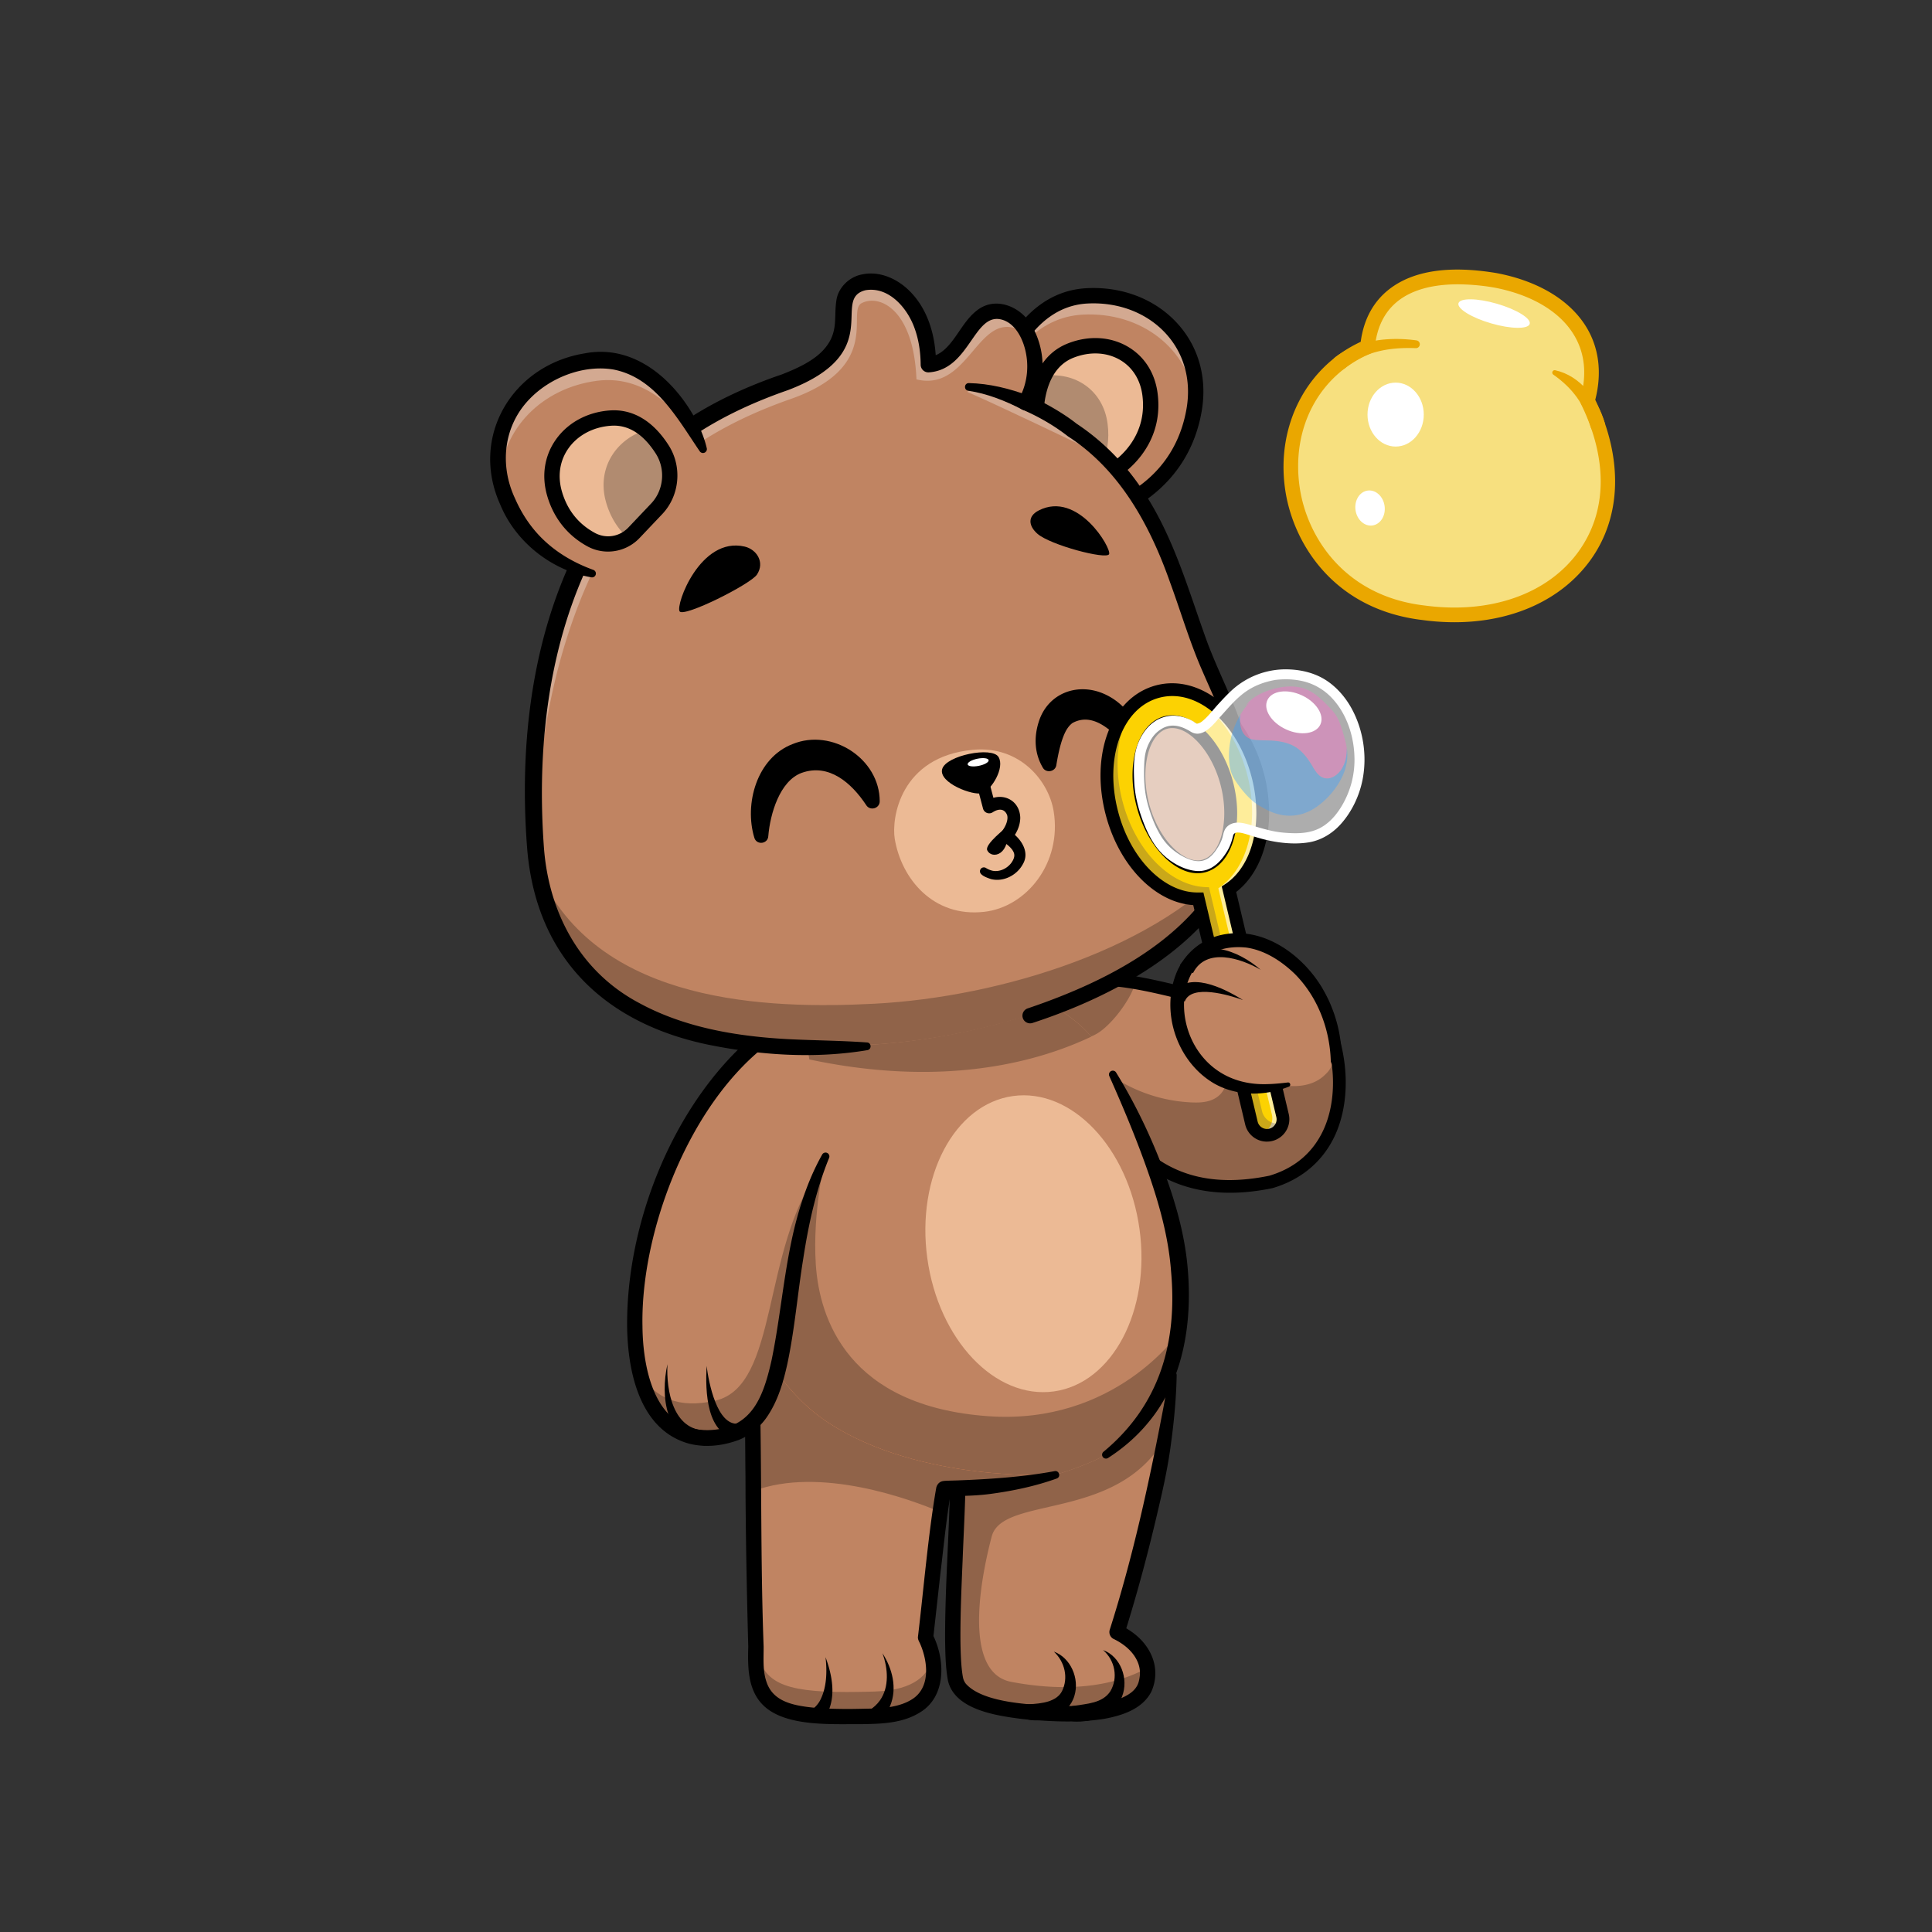 <svg id="Layer_1" data-name="Layer 1" xmlns="http://www.w3.org/2000/svg" viewBox="0 0 4000 4000"><rect x="0" y="0" width="4000" height="4000" fill="#333333" stroke="none"/><defs><style>.cls-1{fill:#c08462;}.cls-2{fill:#906349;}.cls-3{fill:#ffad40;}.cls-4{fill:#f9d3b7;}.cls-5{fill:#f87b38;}.cls-6{fill:#fff3e9;}.cls-7{fill:#ecba95;}.cls-8{opacity:0.3;}.cls-9{fill:#fff;}.cls-10{fill:#b18b70;}.cls-11{fill:#fcd202;}.cls-12{opacity:0.6;}.cls-13{opacity:0.2;}.cls-14{fill:#000072;}.cls-15{opacity:0.4;}.cls-16{fill:#fd6ccb;}.cls-17{fill:#39a1ff;}.cls-18{opacity:0.5;}.cls-19{fill:#efc100;}.cls-20{fill:#eaa700;}</style></defs><path class="cls-1" d="M2631.38,2447c-98.12,20.32-182,7.78-249.74-42.13a293.33,293.33,0,0,1-53.95-51.74l-243-281.6,132.52-33.13a125,125,0,0,1,26.61-7.73c30.15-5.58,66.43-3,107.18,4,27.49,4.75,57.09,11.54,88.23,19.21,92.82,22.75,199.72,53.45,308,61.79a332.4,332.4,0,0,1,12.26,34.62c2.27,7.62,4.25,15.4,6,23.19C2789.91,2285,2757.88,2409.53,2631.38,2447Z"/><path class="cls-2" d="M2351.05,2034.72a218.33,218.33,0,0,1-9.56,23s-17.33,35.84-49.69,66.26c-11,10.38-20.87,17.28-33.13,22.09a91.67,91.67,0,0,1-22.09,5.52l-1.32-6.85c-40.42-31.58-67.75-52.84-75.87-58.86-1.21-.94-5.52-4.25-11.15-8.83-3.7-3-7.29-6.13-10.71-9.39,36.44-9.11,71.5-22.86,106.34-37C2274,2025.11,2310.3,2027.7,2351.05,2034.72Z"/><path class="cls-2" d="M2631.38,2447c-98.12,20.32-182,7.78-249.74-42.13q-30.9-77.35-66.93-152.46l3.81-14.08a320.58,320.58,0,0,0,147.54,44.07c14.3.66,29,.33,42.3-4.86s25.12-16,28.16-30l45.34,8.06a265.63,265.63,0,0,0,8.11,45.05c7.19,26.6,11,40,22.08,44.18,12.94,4.88,30.31-4.91,38.66-16.57,12.93-18.07,9.24-47.68-11.05-71.78a208.86,208.86,0,0,1,22.18-8.21c.6-.19,1.19-.37,1.79-.54,9.19,1.13,49.65,5.18,77.64-20.64,5.65-5.22,12.1-11.17,15.88-21.18,5.06-13.4,1.27-23.31,2.44-55.61.19-5.1.44-9.23.61-11.76a279.79,279.79,0,0,1,5.36,35C2789.91,2285,2757.88,2409.53,2631.38,2447Z"/><path d="M2546.58,2469.49c-93.52,0-170.31-36.08-229-107.83l-242.84-281.47a13.23,13.23,0,0,1,6.81-21.48l131.56-32.9c64.65-26.56,162.09-1.9,274.84,26.64,79.92,20.23,170.51,43.15,260.42,50.07a13.24,13.24,0,0,1,11.2,8.09c34.2,81.75,35.54,174.47,3.49,242-25,52.71-69.25,89.75-127.9,107.13-.35.1-.71.19-1.07.27Q2588.15,2469.49,2546.58,2469.49ZM2108.8,2079.17l228.91,265.33.23.27c70.25,85.93,165.18,115.17,290.21,89.4,51.69-15.45,89-46.72,111-92.94,28-58.92,27.46-139.86-1-213-89.41-7.79-178.13-30.25-256.69-50.13-108.69-27.51-202.56-51.27-259-27.49a14.41,14.41,0,0,1-1.92.64Z"/><path class="cls-3" d="M1967.05,2738.15c2.82,108.11,11.35,173,14.51,244.95,8.78,123.75-20.83,400.65-3.38,493.15,8,42.17,78.8,71.73,240.49,71.73,91.29,0,143.85-24.7,153.95-60.78,20.57-73.47-59.89-108.15-59.89-108.15s95.72-295.49,115.55-532.26"/><path class="cls-3" d="M1972.65,3369.92c-.42,44.24.89,81.79,5.53,106.33,8,42.15,78.82,71.74,240.47,71.74,91.3,0,143.88-24.72,154-60.77,20.59-73.49-59.89-108.18-59.89-108.18l.35-1.05c6.18-19.28,96.09-302.56,115.21-531.21l-461.24-108.65c2.82,108.15,11.36,173,14.53,245C1988,3074,1973.73,3247.56,1972.65,3369.92Z"/><path class="cls-1" d="M1972.67,3369.91c-.43,44.24.89,81.8,5.52,106.33,8,42.15,78.82,71.75,240.48,71.75,91.3,0,143.88-24.73,154-60.78a83.53,83.53,0,0,0,2.66-34c-7-50.23-62.55-74.19-62.55-74.19s.11-.34.35-1c5-15.69,65.45-206,98.13-399.54,7.5-44.43,13.53-89,17.08-131.68l-461.24-108.64c2.82,108.14,11.36,173,14.52,244.95C1988.05,3074,1973.75,3247.55,1972.67,3369.91Z"/><path class="cls-2" d="M1972.67,3369.91c-.43,44.24.89,81.8,5.52,106.33,8,42.15,78.82,71.75,240.48,71.75,91.3,0,143.88-24.73,154-60.78a83.53,83.53,0,0,0,2.66-34c-33.61,18.35-122.08,59.12-281.54,28.94-110.62-20.93-53.25-253.09-40.5-301.21,22.63-85.36,259.47-30.25,358-202.5,7.5-44.43,13.53-89,17.08-131.68l-461.24-108.64c2.82,108.14,11.36,173,14.52,244.95C1988.05,3074,1973.75,3247.55,1972.67,3369.91Z"/><path d="M1982.93,2737.73c1.52,81.77,10.4,163.74,14.56,245.58,4.45,82.75-1.46,165.62-4.53,248-2.31,54.67-4.75,109.32-4.46,163.45.1,13.52.46,27,1.18,40.29s1.91,26.64,4.18,38.6a30.46,30.46,0,0,0,5.59,12.05c36.91,42.31,146.85,44.67,201.68,46.31,39,.61,79.09-.66,115.63-14.24,18.21-7.31,35.91-17.26,40.9-36.24a71.91,71.91,0,0,0,1.7-8.33c5-29.32-13.91-55.14-37.69-70.78a116.11,116.11,0,0,0-15.39-8.81,16,16,0,0,1-8.66-19.41c48.06-150.63,81.83-305.89,111.29-461.14,4.32-22.33,7.54-44.76,11.51-67.21,1.52-9,15.87-8.7,15.77,1.66-.9,45.07-5.16,92.2-11.21,137-5.72,45.46-15.11,90.27-25.67,134.79-20.56,89.24-43.92,177.24-71.46,264.7l-8.83-19.49a142.17,142.17,0,0,1,20.44,11.58c42.52,27.82,65.81,76.84,44.45,126-18.72,36.82-61.43,49.95-98.41,56.7-56,8.72-112.12,5.29-168.32.32-51.27-6.53-140.09-18.27-154.47-79.19-5.23-28.87-5.5-56.22-6-84.87-.28-110.07,8.64-219.32,10.41-328.86,2-109.73-14.3-217.79-16-327.54,0-20.66,30.43-22.18,31.76-.83Z"/><path d="M2182,3419.55c34.51,12.45,53.37,55.57,42.54,91.08-11.45,40.57-59.56,57.17-97.78,49.38-18.34-3.94-16.08-30.59,2.47-31.55,14-.54,29.27-2,41.8-6,11.91-4,22.29-10.17,27.93-21.48,13.27-27.07,5.84-60.14-17-81.4Z"/><path d="M2283.74,3416.25c36.59,13.37,53.65,59.94,39.32,96.26-14.58,39.26-63.26,54.54-100.53,51.34-19.07-1.44-20.07-28.78-1.35-31.74,28.9-4.78,61.43-5.4,77.92-30.89,16.06-27.47,9.7-63.36-15.36-85Z"/><path class="cls-4" d="M1765,2851.14c40.88,180.16,454.83,230.43,584.65,35.89a342.76,342.76,0,0,0,22.83-39.75c-55.17,58.72-149.29,114.63-306.46,109.18-281.12-9.77-271.35-235.52-295.77-375.81a131.82,131.82,0,0,0-9.81-31.34C1757.89,2672.83,1749.82,2784,1765,2851.14Z"/><path class="cls-4" d="M1768,2861.93c54.54,171.32,454.53,215.65,581.74,25.09,27.38-41,44.41-85.74,53.26-132.62-46.62,68.58-142,154.46-329.52,165.5C1923.59,2928.71,1822.57,2891.2,1768,2861.93Z"/><path class="cls-1" d="M1588.07,2932.14s63.29,113.7,190.79,137c313.42,57.43,510.2-56.83,510.2-56.83,89.36-65.29,135.48-150.75,150-251.31,7.33-50.54,6.68-104.89-.48-162.41-12.19-98.18-65.07-242.89-135.09-375,0,0-49.54-199.11-355.5-180.33s-324.32,210.53-324.32,210.53c-18.26,67-30.71,123.63-39.34,171-19.57,107.67-19.31,167.66-21.78,193.13C1542.08,2827.11,1573.62,2900,1588.07,2932.14Z"/><path class="cls-2" d="M1648.41,2187.36c253.31,59.51,460.66,30,611-41.12-23.06-26.81-57.36-55.2-107.67-75.56-71.75-29-130.82-30.13-203.77-27.32-100.18,3.87-243.46,9.4-287,95.57A122.09,122.09,0,0,0,1648.41,2187.36Z"/><path class="cls-2" d="M1588.07,2932.14s63.29,113.7,190.79,137c313.42,57.43,510.2-56.83,510.2-56.83,89.36-65.29,135.48-150.75,150-251.31,0,0-130.88,189.84-393,171.1-290-20.69-349.61-201.2-357-314.12-7.37-111.58,20.65-224.59,20.65-224.59l-125.32,31.46c-19.57,107.67-19.31,167.66-21.78,193.13C1542.08,2827.11,1573.62,2900,1588.07,2932.14Z"/><path class="cls-5" d="M1565.06,3394.54c.48,40.25-2.47,66.15,6.64,92.14,20.52,58.65,76.13,71.36,238.37,66.46,86.51-2.61,112.53-37.62,120-67.42,12.06-48.24-13.71-95.57-13.71-95.57v-.08c.69-6.47,32.84-306.53,38.35-307.92,8.76-2.21,109.58,3.6,231.09-28.72,0,0-279,16.93-470-107.18-113.86-74-163.51-205.81-163.51-205.81,9.77,126.54,4.6,452.16,12.24,633.32C1564.84,3381.09,1565,3388,1565.06,3394.54Z"/><path class="cls-1" d="M1552.32,2740.44c5.55,72.1,6.29,208.88,7.29,346.74.74,104,1.65,208.66,4.94,286.58.31,7.33.48,14.22.52,20.78.48,40.25-2.47,66.15,6.64,92.14,20.52,58.65,76.14,71.36,238.38,66.46,86.5-2.61,112.53-37.62,120-67.42,12.06-48.24-13.71-95.57-13.71-95.57v-.08c.52-4.86,18.7-174.39,30.07-259.81,3.81-28.59,6.89-47.76,8.28-48.11,8.76-2.21,109.58,3.6,231.09-28.72,0,0-279,16.92-470-107.19C1602,2872.27,1552.32,2740.44,1552.32,2740.44Z"/><path class="cls-2" d="M1552.32,2740.44c5.55,72.1,6.29,208.88,7.29,346.74,138.21-52.32,325.23,17,386.83,43.08,3.81-28.59,6.89-47.76,8.28-48.11,8.76-2.21,109.58,3.6,231.09-28.72,0,0-279,16.92-470-107.19C1602,2872.27,1552.32,2740.44,1552.32,2740.44Z"/><path class="cls-2" d="M1571.71,3486.68c20.52,58.65,76.14,71.36,238.38,66.46,86.5-2.61,112.53-37.62,120-67.42,4.73-18.91,3.65-37.65.57-53.49-.18.83-.35,1.69-.57,2.52-7.46,29.8-33.49,64.81-120,67.41-162.24,4.91-217.86-7.81-238.38-66.46-4.6-13.14-6.11-26.24-6.55-41.21,0,0,0,.05-.09.05C1565.55,3434.79,1562.6,3460.69,1571.71,3486.68Z"/><path d="M1568.15,2739.2c11.34,223.29,4.57,446.76,12.86,669.78.11,24.57-2.06,50.07,5.73,72.6,11.34,35.13,42.92,46.43,79.57,51.73,24.65,3.61,50.44,4.55,76.24,4.86,18.64.35,39.63-.3,58.43-.66,29.65-.39,63.11-4.05,86.67-18.93,38.87-23.7,33.64-76.62,18.23-113.33-2.25-5.88-6.21-10.6-5.32-16.78,11.45-95.26,21.43-214.74,37.87-308.39a19.9,19.9,0,0,1,4.62-8.78,16.82,16.82,0,0,1,5.53-3.81c3.24-1.17,2.15-.66,2.52-.82a43.74,43.74,0,0,1,6.67-.82c6-.36,19.87-.6,25.94-.86,65-2.47,136.1-7.18,200-19.21,9.25-1.54,13.32,11.92,4.08,15.35-43.32,15.54-88.65,25.24-134.35,31.48-28.27,4-57.49,4.68-86,4.84-.92,0-8.67.19-9.41.26-.12,0-.56.05-.08,0l.42-.1,2.37-.77a15.26,15.26,0,0,0,8.29-8.26c-9.91,55.38-15,112.13-21.93,168.2l-15,135.08-1.84-9.28c26.86,51.45,30,129.52-25.66,162.85-37,23-80.91,23.61-122.63,24.3-60.06-.5-154.53,5.75-200.87-38.27-33.57-32.1-33-80.63-31.92-122.62-3.16-118.06-5.48-236.07-5.76-353.75-1.19-104.26-.45-209.7-7-313.44-1.13-20.8,29.38-23.81,31.68-2.44Z"/><path d="M1827,3422.84c20.42,31.33,31,72.21,16.11,108.5-5.08,12.74-13.34,24.25-23,34.06l-20.24-24.49c8.52-5.49,16.27-12.22,22.11-20.66,19.5-27.85,16.48-66.39,5-97.41Z"/><path d="M1709.2,3431.06c15.73,42.16,24.72,95.4-7.74,132.8l-21.2-23.67a57.67,57.67,0,0,0,17.19-18.85c14.36-26.82,15.17-60.22,11.75-90.28Z"/><path d="M2284.38,3006c116.94-96.77,153.56-226.9,140.14-374.25-5.26-70.44-24.47-138.87-47.73-205.5-23.45-67.27-51.11-133.23-80.32-198.83a8,8,0,0,1,14-7.42c38.17,61.86,69.9,127.53,95.9,195.46,25.92,68.31,47.07,140.1,52.86,213.4,9.28,110.11-9.08,229.94-82.3,316.83-23.76,28.89-52.3,53.32-83.21,73.14a8,8,0,0,1-9.38-12.83Z"/><path class="cls-6" d="M1325.48,2843.77c.65,2.69,1.3,5.29,2,7.9.65,2.43,1.34,4.81,2,7.2.17.52.3,1.08.47,1.6.65,2.13,1.31,4.25,2,6.34s1.43,4.25,2.17,6.29c.13.3.22.6.35.91.86,2.38,1.73,4.73,2.64,7,0,0,0,.08,0,.13.92,2.25,1.83,4.46,2.78,6.63.17.39.35.74.48,1.13.82,1.82,1.65,3.64,2.47,5.42,2,4.25,4.21,8.42,6.42,12.37l.13.26c1.09,1.91,2.21,3.77,3.3,5.59a157.07,157.07,0,0,0,11.19,16.1,1.21,1.21,0,0,1,.22.3c1.3,1.56,2.56,3.08,3.82,4.56s2.77,3.12,4.16,4.64,2.86,2.95,4.34,4.38,2.9,2.78,4.42,4.12,3,2.65,4.6,3.9a112.66,112.66,0,0,0,14.58,10.11,114.06,114.06,0,0,0,26.94,11.63c1.91.52,3.81,1,5.77,1.52a107.33,107.33,0,0,0,11.88,2.21,137.39,137.39,0,0,0,30,.82c2.34-.13,4.69-.39,7.07-.65,3.39-.43,6.86-.91,10.33-1.56A188.45,188.45,0,0,0,1512,2970c1.26-.35,2.52-.74,3.77-1.17,2.52-.83,5-1.69,7.38-2.69,1.26-.48,2.51-1,3.73-1.56s2.21-1,3.3-1.56,2.3-1.13,3.38-1.7c2.17-1.17,4.29-2.38,6.33-3.64a.7.7,0,0,0,.18-.13c1.08-.65,2.12-1.35,3.12-2s2-1.43,3.08-2.17,2-1.47,3-2.21,2-1.52,2.91-2.34c1.86-1.61,3.73-3.26,5.55-5,.91-.87,1.78-1.74,2.65-2.65,1.73-1.78,3.47-3.64,5.12-5.55.86-1,1.64-1.91,2.42-2.91s1.61-2,2.39-3c1.56-2,3.08-4.17,4.56-6.29.73-1.09,1.47-2.17,2.21-3.3s1.43-2.21,2.12-3.34c2.78-4.55,5.43-9.33,7.9-14.27s4.81-10.2,7-15.57q2.46-6.06,4.72-12.46c1-2.86,2-5.72,3-8.67a4.64,4.64,0,0,0,.22-.61q4.1-12.94,7.64-27c.13-.48.26-1,.39-1.52q1-4,2-8.2a1.13,1.13,0,0,0,.09-.35c.65-2.86,1.3-5.81,2-8.76a4.1,4.1,0,0,0,.17-.82c1.43-6.68,2.78-13.54,4.12-20.52.35-2,.7-3.91,1.09-5.9.56-3.13,1.08-6.25,1.65-9.42q3.26-18.93,6.16-39a.86.86,0,0,0,0-.34c.56-3.78,1.13-7.59,1.65-11.41s1.08-7.72,1.65-11.58a374.18,374.18,0,0,0-34.62-21.52c-23.17,100.64-46,185.24-114.74,200.94C1406.21,2917,1356.24,2895.35,1325.48,2843.77Z"/><path class="cls-1" d="M1660,2101.23c-208,85-374.56,437.74-341.79,702.18,16.33,131.86,88.63,196.82,193.76,166.6,152.09-43.72,86.77-351,197.65-576.59"/><path class="cls-2" d="M1325.47,2843.76C1350.55,2948.2,1418.22,2997,1512,2970c145.78-41.91,91.75-326.07,184.81-548.25-121,163.78-83.63,447.92-215.63,478.06C1406.23,2917,1356.24,2895.34,1325.47,2843.76Z"/><path d="M1666,2115.93c-211.09,93.23-340.29,409-335.84,629.53.66,84.64,23.61,210.24,127.87,215.51,95.68,1.41,121-62.7,139.44-144.87,21.89-105.44,27.64-219,61.3-323.63,11.21-35.43,25.4-70.14,43.71-102.55a8,8,0,0,1,14.26,7c-27.37,66.74-42.63,137.22-53.65,208.74-11.76,72.39-17.54,145.17-32.84,217.56-8.28,37.48-18.89,74.89-40.63,107.85-13.79,21.18-34.71,39.74-58.88,49.66-33,12.63-69.9,17-104.53,8.08-102.59-28.58-126.66-150.21-127.81-242.74-1.66-214.2,94.93-458.3,258.48-599.67,29.14-24.08,61.5-45,97.1-59.88a15.89,15.89,0,1,1,12,29.41Z"/><path d="M1462.94,2828c4.32,33.66,21.32,124.57,66.16,119.54l.55,31.77c-68.14-6.23-69.36-99.91-66.71-151.31Z"/><path d="M1381.88,2824.44c-2.8,54.22,11.76,137.72,80.11,137l-2.23,31.69c-82.23-12.19-92.88-101.54-77.88-168.71Z"/><ellipse class="cls-7" cx="2139.62" cy="2574.98" rx="221.74" ry="308.69" transform="translate(-332.86 317.69) rotate(-7.88)"/><path class="cls-1" d="M2043.68,872.33s36.85-251.05,207.11-259.8C2388,605.47,2496.73,710.62,2472.06,850c-31.72,179.26-200.44,215-200.44,215"/><g class="cls-8"><path class="cls-9" d="M2474.52,832c-13.36-110.56-112.42-186.83-232.39-180.63-99,5.09-154.69,88.93-184.5,161.91,22.41-74.78,76.43-194.74,193.16-200.73C2382.05,605.77,2487.24,701.69,2474.52,832Z"/></g><path d="M2320.32,1063.21a15.88,15.88,0,0,1-6.8-30.24c54.78-25.93,124-79.2,142.9-185.78,10.3-58.18-4.09-112.94-40.52-154.18-39.23-44.42-99.12-68-164.3-64.62-120.46,6.2-169.48,150.21-185,211.83a15.88,15.88,0,1,1-30.81-7.74C2053,764,2108.34,604,2250,596.66c74.91-3.88,144.07,23.6,189.74,75.32,43,48.64,60,112.84,48,180.74-22.35,126.26-110.22,185.12-160.6,209A15.83,15.83,0,0,1,2320.32,1063.21Z"/><path class="cls-7" d="M2146.9,909.5S2123.24,763.1,2216.27,726c75-29.86,153.84,8,164.63,90,13.89,105.56-73.53,157.34-73.53,157.34"/><path class="cls-7" d="M2146.9,909.52,2281.14,963l26.23,10.45s87.42-51.8,73.53-157.35c-10.8-82-89.66-119.9-164.65-90-26.43,10.54-43.44,29.87-54.22,52.19C2134.75,834.43,2146.9,909.52,2146.9,909.52Z"/><path class="cls-10" d="M2146.9,909.52,2281.14,963c10.39-23,16.52-51.54,12-85.8-9.18-69.81-67.68-107.62-131.12-98.94C2134.75,834.43,2146.9,909.52,2146.9,909.52Z"/><path d="M2307.38,989.29a15.88,15.88,0,0,1-8.11-29.55c3.16-1.9,78.18-48.13,65.88-141.6-4.21-32-20.56-57.91-46.05-72.86-27.81-16.31-63.15-17.94-96.95-4.48-80,31.87-59.78,164.84-59.56,166.18a15.89,15.89,0,0,1-31.37,5c-1-6.49-24.5-159.45,79.17-200.75,43-17.11,88.46-14.71,124.79,6.6,34.12,20,56,54.15,61.47,96.12,15.08,114.64-77.25,170.74-81.19,173.07A15.71,15.71,0,0,1,2307.38,989.29Z"/><path class="cls-1" d="M1795.32,2163.33c-256.24,13.43-663.23-7.79-688.17-429.69-12.44-210.36,10.65-464.15,154.41-681.84,42.18-63.85,120.68-176.86,351.59-258.95,196.27-69.44,100.7-158.71,151.13-199.83,48.84-39.84,157.1,11.3,157.55,159.15,79.65-6.29,81.39-131.61,159.76-107.58,53,16.27,82.88,115.24,41.45,186,58.25,24.89,96.62,56.59,96.62,56.59,172.05,113.62,212,304,265.66,447.35,37.56,100.43,98.39,192.48,96.91,323.05C2578.62,1977.34,2126.42,2146,1795.32,2163.33Z"/><g class="cls-8"><path class="cls-9" d="M2002.05,811.19C2060.31,836.1,2239.11,922,2239.11,922c58.7,38.81,102,86.49,135.81,138.18-36.17-63.87-84.55-123.42-155.11-170,0,0-38.38-31.74-96.63-56.59,1.66-2.8,3.2-5.68,4.58-8.59C2107.26,837.26,2059.25,780,2002.05,811.19Z"/></g><g class="cls-8"><path class="cls-9" d="M1120.77,1832.27a572.51,572.51,0,0,1-6.53-59.75c-12.46-210.36,41.3-492.49,166.78-685.95,41.66-64.24,120.65-176.88,351.58-258.94,196.58-66.68,119.25-183,151.14-199.85,36.06-19.09,107.72,11,113.71,157.66,104.6,25.75,125.24-130.13,203.59-106.05,12.5,3.85,25.27,16.88,35,34-9.73-32.45-29.43-58.15-54.28-65.78-78.33-24-80.12,101.26-159.77,107.55-.43-147.83-108.67-199-157.52-159.15C1714,637.1,1809.59,726.37,1613.3,795.83c-230.93,82.06-309.4,195.08-351.58,258.94-143.78,217.72-166.84,471.46-154.43,681.82A565.93,565.93,0,0,0,1120.77,1832.27Z"/></g><path class="cls-2" d="M1121.82,1819.33c72.11,338.91,439.33,356.32,676.89,343.8,289.09-15.14,670.48-145.61,765-391.2-158.13,190.35-490.93,292.39-753,306.14C1584.4,2089.9,1248.63,2076.63,1121.82,1819.33Z"/><path d="M1795.9,2174.23c-109.47,18.24-222,10.63-330.6-11.54-214.66-45-354.89-180.74-373.72-404.15-19.7-247.4,17.33-509.7,159-719.15,83.69-133.05,222.7-214.8,368.32-264.23,44.29-17.51,96.76-41.54,107.51-91.07,4.26-18.16,1.91-40.09,5-60.33,2.9-27.21,25.95-50.14,52.58-55.42,33-7.38,65.85,5.56,90.4,26.07,46.78,39.7,63.63,102.31,63.5,160.69l-17.14-15.79c13.81-1,25.9-7.09,36.75-17.48,24.75-23.29,38.8-61,68.7-81.74,38.79-26.9,89.87-3.12,110.5,35.18,29.16,50.62,29.24,115.76.22,166.36L2129.44,819c33.87,14,75.58,39,99.13,57.94,55.54,36.67,102.83,85.34,139.14,141,63.76,96.41,93.52,206.93,132.5,313.61,28.62,75.58,69,147.05,86.85,227,53,221.89-83.22,383.2-269,482.87-57.62,31.18-118.2,56.15-180.11,76.43a15.89,15.89,0,1,1-9.88-30.2c172.15-58.24,364.46-156.15,424.87-339.39,18.37-59,16.88-122.65,3.19-182.61-14-61.86-41.9-119-67.22-177.57-25.86-59.06-44.23-121.93-66.36-182.2-41.56-118.26-104.26-233.37-211.45-302.48-28.4-22.21-60.89-40.91-94.1-55.24a15.93,15.93,0,0,1-8.32-20.94c16.11-27.39,21.48-60.81,16.13-92.21-4.47-27.79-19.14-60.82-45.29-71.44-63-24.94-68.83,101.51-156.24,107.35a15.91,15.91,0,0,1-17.13-15.8c-.21-25.89-3.93-51.59-12.5-75.18-15-42.6-53.89-87.41-102-79-72.4,18.44,44.54,129-160.28,206.78-138.84,48.12-271.52,124.24-351.1,251.34-136.62,202.57-171.73,456.28-154.09,696.25,10.26,135,74.87,256.43,196.89,321.16,93.89,51.29,202.84,69.39,309.19,75,54,2.7,108.09,2.92,162.87,6.83,9.25.51,10,14.25.83,15.86Z"/><path class="cls-1" d="M1454.63,1005.81a169.3,169.3,0,0,0-17.77-113.47c-37.61-68.76-108.27-159.38-215-145.35C1085.56,764.9,996.22,888.12,1044,1020.85c29.7,82.56,85.29,126.3,134.79,149.45a159.7,159.7,0,0,0,97,12.48c38-7,89.93-24.12,124.52-65.5C1433.24,1077.79,1448.26,1038.23,1454.63,1005.81Z"/><g class="cls-8"><path class="cls-9" d="M1457.44,934.42c-40.21-71.17-113.17-160.25-221.77-146-113.61,15-196.09,99.67-199.93,203.71-26.33-121.34,59.7-228.56,186.11-245.18C1352.88,729.79,1429.53,870.24,1457.44,934.42Z"/></g><path d="M1448.78,934.44c-46.64-68.53-92.14-152.59-178.89-169.41-62.05-10.31-131.33,16.68-174.33,62-53.25,55.61-61.52,136.09-29.34,204.77,15,34.37,36.27,65.6,64.31,90.73,27.8,25.24,61.63,44.23,98.15,57.45a8,8,0,0,1-4.1,15.35c-82.16-14.21-156.61-72.59-188.76-150.35-63.9-140.91,25.15-289.29,175.1-313.43,102.06-19.44,185.54,54.62,230.52,139.06,9.4,18.27,17.2,37.31,21.86,57.36a8.08,8.08,0,0,1-14.52,6.43Z"/><path class="cls-7" d="M2181.52,1679.75c17.31,106.9-56.07,198.09-143.68,208.06-105.69,12-171.46-68.38-185.32-150.75-7.17-42.59,11.09-170.68,162-184.66C2111.66,1543.41,2171.33,1616.82,2181.52,1679.75Z"/><path d="M1407.12,1265.84c-9-12.87,42.68-155.61,134.58-134.22,24.46,5.69,42.47,32.18,25.54,57.93C1554.09,1209.57,1416.11,1278.71,1407.12,1265.84Z"/><path d="M2296.25,1147.37c5.6-11.8-64.57-131.76-145.41-90.66-24.35,12.38-21.07,32.49-2.88,48.45C2174.54,1128.47,2290.65,1159.17,2296.25,1147.37Z"/><path d="M2116.48,848c-34.67-18.1-72.82-33.2-111.66-39-9.82-1.3-8.84-15.89,1.06-15.85,42.86.9,83.95,11.37,124,26.06,20.68,8.9,6.7,38.94-13.44,28.79Z"/><path class="cls-7" d="M1148.1,1021.93c14.75,51.05,46.82,79.53,75.73,95.27a73.19,73.19,0,0,0,76-3.44,75.24,75.24,0,0,0,12.88-10.87l46.94-49.52c31.26-33,36-84.11,11.49-122.67-9.29-14.6-20.7-28.87-34.53-40.37-19.17-16.05-42.94-26.58-71.88-24.77C1182.62,870.68,1124.57,940.71,1148.1,1021.93Z"/><path class="cls-10" d="M1254.9,1040.27c9.62,33.11,26.4,56.71,44.95,73.49a75.24,75.24,0,0,0,12.88-10.87l46.94-49.52c31.26-33,36-84.11,11.49-122.67-9.29-14.6-20.7-28.87-34.53-40.37C1274,910.23,1234.91,971.16,1254.9,1040.27Z"/><path d="M1258.79,1142a88.89,88.89,0,0,1-42.55-10.82c-41.22-22.46-70.06-58.69-83.4-104.79-12-41.43-5.63-82.68,17.92-116.14,25-35.54,66.19-57.6,113-60.55,47-2.91,88.72,22.12,120.79,72.49,28.26,44.37,22.64,104.14-13.34,142.1l-47,49.55A90.17,90.17,0,0,1,1258.79,1142Zm12.32-260.76c-1.78,0-3.56.06-5.36.17-37.14,2.34-69.58,19.51-89,47.12-17.89,25.42-22.64,57-13.38,89,11.09,38.31,34,67.15,68.08,85.72,23.28,12.68,51.31,8.14,69.74-11.3l47-49.55c26.1-27.53,30.14-70.92,9.61-103.17C1333.23,900.72,1304.09,881.22,1271.11,881.22Z"/><path d="M1561.93,1735c-21.64-70.37,4.91-166,78.89-194.42,81.54-33.67,180.64,30.23,180.55,118.61-.28,15.1-20.56,20.25-28.15,7.45-30.16-45.43-76.79-86.88-133.68-66.44-45.21,16.79-65,84.85-68.82,130.36-.41,16.53-23.54,20-28.79,4.44Z"/><path d="M2344.4,1561.7c-29.2-36.2-75.33-91.3-123.86-64.83-5.4,3.85-10.89,10.42-15.22,19.31-8.84,18.31-14.29,43.47-18.31,67.94-1.94,13.52-20.79,17.17-27.73,5.6-17.35-29.07-19-62.48-8.82-94.77,18.87-61,83.17-84,139.84-56.29,30.72,14.92,51.62,39.81,66.39,69a167.42,167.42,0,0,1,14.38,42.34,14.95,14.95,0,0,1-26.67,11.7Z"/><path d="M2067.3,1567.16c-13.47-22-108.73-3.21-116.63,25.17s64.43,56,83.25,49.62S2080.94,1589.42,2067.3,1567.16Z"/><path d="M2049.22,1623.31l11.63,44-20.62-7.3c30.78-22.32,71-6.07,72.12,33.09-.28,18.11-8.33,33-19.19,46.88l-3.34-20c22.35,14,43.57,42.91,27.8,69.36-12.4,22.88-40.08,37.12-65.8,30.72-8.35-2.83-28.66-9.27-21.46-20.86a8.18,8.18,0,0,1,11.27-1.93,43.22,43.22,0,0,0,14,5.65c14.91,2.57,30.22-5.19,38.79-17.25,4.72-7,8.05-14.86,3.37-22.92-3-5.82-9.26-11.73-15.05-15.87a64.93,64.93,0,0,0-6.31-4.07,12.77,12.77,0,0,1-5.09-17.33c2.46-4,5.76-7.61,8.19-12.24,4.79-8,8.71-20.47,4.69-27.83-6.58-12.77-19.07-10.27-29.49-3.31a13.25,13.25,0,0,1-19.47-8l-11.63-44c-4-16.94,20.69-23.58,25.6-6.76Z"/><path d="M2084.61,1712.35s-46.6,35.63-40.65,48C2053.64,1780.57,2094.33,1769.54,2084.61,1712.35Z"/><ellipse class="cls-9" cx="2025.21" cy="1578.11" rx="22.15" ry="7.52" transform="translate(-274.21 435.94) rotate(-11.51)"/><path class="cls-11" d="M2655.34,2309.64l-110.87-468.46c44.17-29.43,69.9-88.62,69.9-158a309.67,309.67,0,0,0-10.43-78.51c-31.48-119.27-122.36-195.19-207-172.89s-126.23,133.19-94.75,252.45c14.35,54.45,42.18,102.32,78.35,134.79,30.81,27.6,65,42,98.61,42H2481l109.82,463.87a33.13,33.13,0,1,0,64.49-15.24Zm-289.05-642.33c-21.26-80.56.55-159.08,47.59-171.51a52.81,52.81,0,0,1,13.14-1.65c22.09,0,45.45,13.53,65.77,36.28s37.43,54.55,47,91.1c20.65,78.3.61,154.72-43.73,170.29a6.77,6.77,0,0,0-1,.39c-.94.27-1.88.55-2.87.82-27.78,7.35-54.12-11.48-67.37-23.35C2398.59,1746.05,2377.22,1708.77,2366.29,1667.31Z"/><g class="cls-12"><path class="cls-9" d="M2655.34,2309.64l-110.87-468.46c44.17-29.43,69.9-88.62,69.9-158a309.67,309.67,0,0,0-10.43-78.51c-27.78-105.29-101.87-176.74-177-176.72,67.2,12.33,129.9,79.74,154.95,174.67a309.77,309.77,0,0,1,10.44,78.52c0,69.41-25.73,128.6-69.91,158l110.88,468.46a33.12,33.12,0,0,1-23.93,39.66,33,33,0,0,0,13.77,3.13,33.1,33.1,0,0,0,32.24-40.75Z"/><path class="cls-9" d="M2459,1859.26l-.07-.3h-1.55C2457.93,1859.06,2458.47,1859.17,2459,1859.26Z"/></g><g class="cls-13"><path class="cls-14" d="M2566.56,1817.05l1,4.28a144.14,144.14,0,0,0,10.85-13.4A123,123,0,0,1,2566.56,1817.05Z"/><path class="cls-14" d="M2652.8,2325.38a33.17,33.17,0,0,1-39.86-24.63l-109.83-463.87h-1.82c-33.63,0-67.81-14.42-98.62-42-36.16-32.47-64-80.34-78.35-134.79-21-79.4-9.47-155,25.48-203.34-51.61,44.18-72.45,133.18-47.56,227.47,14.35,54.45,42.18,102.32,78.35,134.79,30.81,27.6,65,42,98.61,42H2481l109.82,463.87a33.11,33.11,0,0,0,64.52-.25C2654.53,2324.9,2653.68,2325.17,2652.8,2325.38Z"/></g><path d="M2623.1,2363.63a46.2,46.2,0,0,1-45.14-35.72l-107.47-454c-34.22-2.25-68.18-17.73-98.73-45.11-38.09-34.18-67.32-84.35-82.32-141.26-15.92-60.31-14.41-120.9,4.25-170.61,19.26-51.29,54.74-86.1,99.92-98,91.75-24.18,189.76,55.88,223.13,182.31a322.84,322.84,0,0,1,10.87,81.89c0,70.19-25.33,130.51-68.22,163.6l108.84,459.85a46.37,46.37,0,0,1-45.13,57Zm-196-922.54a104.32,104.32,0,0,0-26.72,3.47c-36.65,9.66-65.73,38.68-81.88,81.71-16.75,44.62-18,99.51-3.44,154.55,13.7,52,40.12,97.55,74.39,128.32,28.2,25.27,59.25,38.63,89.77,38.63h12.29l112.24,474.06a19.9,19.9,0,1,0,38.73-9.15l-113-477.41,7.66-5.1c40.08-26.71,64-81.66,64-147a296.34,296.34,0,0,0-10-75.15C2565,1508.76,2496.22,1441.09,2427.08,1441.09Zm52.37,366.82c-27.18,0-50.67-17-63.41-28.37-28.21-25.37-51-65-62.55-108.86-23.48-89,2.09-173.17,57-187.67a66.28,66.28,0,0,1,16.52-2.1c25.34,0,52.2,14.45,75.64,40.7,22.47,25.16,40.22,59.46,50,96.56,22.7,86.1-.18,167.85-52.11,186.13l-1.69.61-3.06.88A64,64,0,0,1,2479.45,1807.91ZM2427,1507.38a39,39,0,0,0-9.85,1.25c-39.33,10.39-57.17,83-38.08,155.3h0c10.27,39,30.18,73.92,54.63,95.9,11.25,10.08,33.41,26.15,55.13,20.41l1.82-.53c.41-.16.82-.31,1.23-.44,37.54-13.19,53.71-83.9,35.13-154.36-8.71-33.14-24.38-63.56-44.12-85.67C2464.56,1518.7,2444.72,1507.38,2427,1507.38Z"/><g class="cls-12"><path class="cls-9" d="M2405,1497.3c1.57-.73,3.05-1.34,4.5-1.86a73.1,73.1,0,0,1,13.06-3.35c13.34-1.91,30,4.39,32.14,5.21,15.33,5.92,14.87,10.16,22.08,11,13.21,1.6,24.06-11.51,38.66-27.61,24.1-26.59,39.21-43.27,55.21-55.22,28.05-20.93,57.14-26.09,66.26-27.6,4.75-.79,48.37-7.51,88.35,11,72.2,33.51,104.42,136.43,82.82,215.34-2.8,10.25-23.85,83.18-82.82,104.91-20.9,7.71-40.25,6.65-60.74,5.53-64.23-3.52-97.06-32.76-116-16.57-9.18,7.86-2.6,15.74-16.57,38.65-5.84,9.58-16,26.27-33.13,33.13-24.22,9.71-50.2-5.21-60.74-11-40.4-22.35-55.49-64.08-66.26-93.87-15-41.36-14-74.73-13.3-100.33.5-18.15,2.49-30.48,7.78-43.23C2369.77,1533.21,2380.33,1508.72,2405,1497.3Z"/></g><path class="cls-9" d="M2410.2,1506.21c19.35-8.63,38.47-1.68,55.25,8.72,24.81,15.39,47.82-16.48,62.08-32.2,16.16-17.81,32.25-37.25,52.15-51.06,18.2-12.62,38.58-20,60.25-23.85.69-.13,3.61-.49.4-.09,1.45-.18,2.89-.35,4.34-.49,4.71-.47,9.44-.73,14.17-.81a155.84,155.84,0,0,1,38.33,3.83,120.06,120.06,0,0,1,61.16,35.76c31.21,33.54,45.9,81.41,46,126.6a185.66,185.66,0,0,1-24.53,92.84c-9.87,17.33-22.75,33.59-39.58,44.61-24.95,16.34-53.67,16.3-82.42,13.87-24.18-2-46.93-9.34-70-16.2-15.14-4.5-32.57-8.56-45.87,2.57-6.66,5.56-8.42,13-10.31,21-2.5,10.62-7.89,19.92-14,28.87-6.73,9.86-15.63,18.9-27.6,21.75-12.14,2.89-25.23-1.13-36.17-6.39-21.59-10.37-38.71-25.38-51.07-46-12-20-20.65-43-26.71-65.44-6.79-25.12-8-50.59-7.28-76.47.35-13.1,1.25-26,5.59-38.43.27-.77,3-7.42,1.71-4.53.63-1.43,1.26-2.86,1.94-4.27a97.23,97.23,0,0,1,6.89-12.18,62.9,62.9,0,0,1,25.27-22c12-5.77,1.51-23.58-10.42-17.83-21,10.11-34.83,29.25-43.39,50.34-9.83,24.19-9.35,52.56-8.19,78.29,1.33,29.75,8.5,57.89,19.18,85.57,9,23.44,20.4,46.24,38.18,64.36,18.14,18.48,45,34,71.1,36.29,29.6,2.6,50.16-17.67,64.25-41.21,6.22-10.39,9.57-21,12.33-32.69a15,15,0,0,1,.54-1.68c-.86,2.22.19-.32.48-.65-1.78,2,3.2-2.7.86-1,.69-.5,1.41-.9,2.13-1.33,2.22-1.34-1.94.47.54-.26l1.59-.46c.54-.13,1.08-.25,1.63-.34-1.34.17-1.4.19-.19.08,7.16-.28,13.22,1.49,21.49,4,10.72,3.18,21.33,6.7,32.16,9.5,30.28,7.83,64.24,11.87,95.28,6.78,25.82-4.24,48.93-18.54,66.27-37.84,22.71-25.29,38.44-58.43,45-91.78,9.76-49.7,1.57-103.59-22.92-148-12-21.69-28.29-41-48.59-55.26-23.55-16.6-52.22-24.11-80.76-25.19a165.52,165.52,0,0,0-119.6,44.29c-9.57,8.9-18.45,18.51-27.27,28.14-10.78,11.77-20.93,25.69-33.56,35.56a21.06,21.06,0,0,1-9.82,4.36c-.55,0-3.08-1.16-.84-.07a18.78,18.78,0,0,1-2.14-1.3c-1.83-1.19-3.56-2.52-5.44-3.65a87.83,87.83,0,0,0-31.6-10.85c-13.61-2-26.24.46-38.69,6-5.09,2.27-6.3,9.69-3.7,14.13C2399.15,1507.75,2405.09,1508.49,2410.2,1506.21Z"/><g class="cls-15"><path class="cls-16" d="M2779,1589.89c-7.35,13.26-22.59,25.13-37.77,20.82-11.54-3.26-18.06-14.41-24-24.35-9.17-15.52-20.1-30.76-36-40.31-17-10.16-37.77-12.75-57.87-13.14-28.88-.55-35.34-1.27-43.57-8.39-12.86-11-14.08-31.64-11.54-45a154.22,154.22,0,0,1,19.11-25.62l-8.34,7.23c11.82-16.73,31.25-26.5,50.8-32.74,24.63-7.84,52.07-10.82,75.81-.72,16.4,7,29.65,19.55,42.19,32.14,6.79,6.9,13.58,13.91,18.72,22.14,6.29,10,9.88,21.59,13.36,32.91,3.31,11,6.68,22.14,8.33,33.57C2788.64,1562.34,2786.7,1576.2,2779,1589.89Z"/></g><ellipse class="cls-9" cx="2678.74" cy="1474.67" rx="38.86" ry="60.39" transform="translate(220.68 3293.53) rotate(-65.33)"/><g class="cls-15"><path class="cls-17" d="M2739.05,1660.18c-10,8.45-28.42,23.75-55.21,27.61a99.39,99.39,0,0,1-27.61,0s-17.34-2.58-33.13-11c-.89-.48-6.24-3.37-12.46-6.78-3-1.62-5.47-3-5.76-3.16-16.51-11-29.93-26.17-41.53-42.3-5-6.9-9.77-14.13-13-22.08-3.59-9-5-18.72-5.63-28.44a164.59,164.59,0,0,1,23.57-94.42c-2.54,13.31-1.32,33.9,11.54,45,8.23,7.12,14.69,7.84,43.57,8.39,20.1.39,40.91,3,57.87,13.14,15.9,9.55,26.83,24.79,36,40.31,5.9,9.94,12.42,21.09,24,24.35,15.18,4.31,30.42-7.56,37.77-20.82,7.67-13.69,9.61-27.55,9.27-41.41.28,1.67.64,4.13.89,7.12C2794,1612.31,2744.13,1655.87,2739.05,1660.18Z"/></g><path class="cls-1" d="M2766.66,2195.78l-99.39,49.7c-162.72,44.06-244.28-88.79-228-191.55,8.17-52,41.53-96.35,102.1-106,31.2-5,63,1.71,91,16.12,69.63,35.72,112.48,103,127.77,174.54a279.79,279.79,0,0,1,5.36,35C2766.22,2181,2766.61,2188.38,2766.66,2195.78Z"/><path d="M2668.44,2249.78c-49.89,20.13-109.15,20.29-156.38-7.54-73.9-44.23-108.33-143.22-77.92-223.89a131.64,131.64,0,0,1,103.73-84.4c81.13-13,157.6,42.88,198.23,109.21,7.17,12.22,14.62,26,19.73,39.13,15,35.9,22.27,74.7,22.27,113.37a11.44,11.44,0,0,1-22.88.24c-2.21-66.47-27.52-132.37-74.66-179.67-27.61-26.57-62.26-49.16-100.68-54.44-188.25-18.61-166.77,291.27,45.48,282.73,13.27-.32,27.61-1.83,40.75-3.34,5.29-.94,7.36,6.75,2.33,8.6Z"/><path class="cls-9" d="M2831.28,718.06c-248.86,105.9-201.21,513.61,116.49,550.68,275.34,37.06,471.26-169.44,338.88-439.49,37.07-132.37-52.5-222.72-190.62-248.86C2937.18,553.91,2842.3,603.46,2831.28,718.06Z"/><path d="M2573.51,2070.45c-27.66-10.07-107.08-33.83-120.62,3.05l-28.33-14.38c34.55-52.14,108.83-13.22,149,11.33Z"/><g class="cls-12"><path class="cls-9" d="M2831.28,718.06c-248.86,105.9-201.21,513.61,116.49,550.68,275.34,37.06,471.26-169.44,338.88-439.49,37.07-132.37-52.5-222.72-190.62-248.86C2937.18,553.91,2842.3,603.46,2831.28,718.06Z"/></g><path d="M2610.23,2007.9c-41.43-24.11-113.18-47.23-140.33,6.89l-27-16.8c44.89-60.24,120.28-31.06,167.29,9.91Z"/><g class="cls-18"><path class="cls-19" d="M2831.28,718.06c-248.86,105.9-201.21,513.61,116.49,550.68,275.34,37.06,471.26-169.44,338.88-439.49,37.07-132.37-52.5-222.72-190.62-248.86C2937.18,553.91,2842.3,603.46,2831.28,718.06Z"/></g><path class="cls-20" d="M3011.42,1288.27a493.53,493.53,0,0,1-65.67-4.48c-184.62-21.54-269-159.22-285-270.56-19-131.63,43.69-253.21,156.44-305.53,6.36-47.05,26.5-83.89,59.95-109.57,49.42-38,123.9-49,221.39-32.72,85.21,16.12,150.78,55.31,185,110.41,27,43.51,33.62,95.92,19.28,151.91,58,121.81,54.49,242.43-9.83,331.69C3233.27,1242.25,3130.84,1288.27,3011.42,1288.27Zm7-699.64c-52,0-93.73,11.3-122.75,33.59-28.58,21.94-45.14,54.68-49.24,97.29a15.17,15.17,0,0,1-9.17,12.52c-106.64,45.38-164.11,154.06-146.42,276.87,14.51,100.67,91,225.18,258.72,244.75,136,18.29,255.07-23.57,318.78-112,59.32-82.32,61-190.9,4.7-305.72a15.23,15.23,0,0,1-1-10.78c14.12-50.4,9.29-95.25-14.33-133.32-29.65-47.78-88.06-82.06-164.48-96.53A458,458,0,0,0,3018.39,588.63ZM2831.28,718.06h0Z"/><path class="cls-20" d="M2765.52,738.78c47.47-35.15,110.51-41.88,167-34.06a8.08,8.08,0,0,1-1.34,16.09c-27-1-54.06.58-79.35,7.16a167.35,167.35,0,0,0-67.73,34.81c-16.35,13.17-35.49-11.38-18.62-24Z"/><path class="cls-20" d="M3293.44,884.32c-12.82-47-37.68-80.89-77.63-108.79-4.34-3.08-1.16-10.22,4-9,52.15,11.35,88.52,60.14,102.77,109.29,5.2,19.37-23,27.71-29.15,8.54Z"/><ellipse class="cls-9" cx="3093.38" cy="649.22" rx="21.18" ry="76.78" transform="translate(1607.85 3439.15) rotate(-73.82)"/><ellipse class="cls-9" cx="2836.58" cy="1051.64" rx="30.39" ry="36.46" transform="translate(-115.59 390.73) rotate(-7.72)"/><ellipse class="cls-9" cx="2889.53" cy="858.37" rx="58.24" ry="66.19"/></svg>